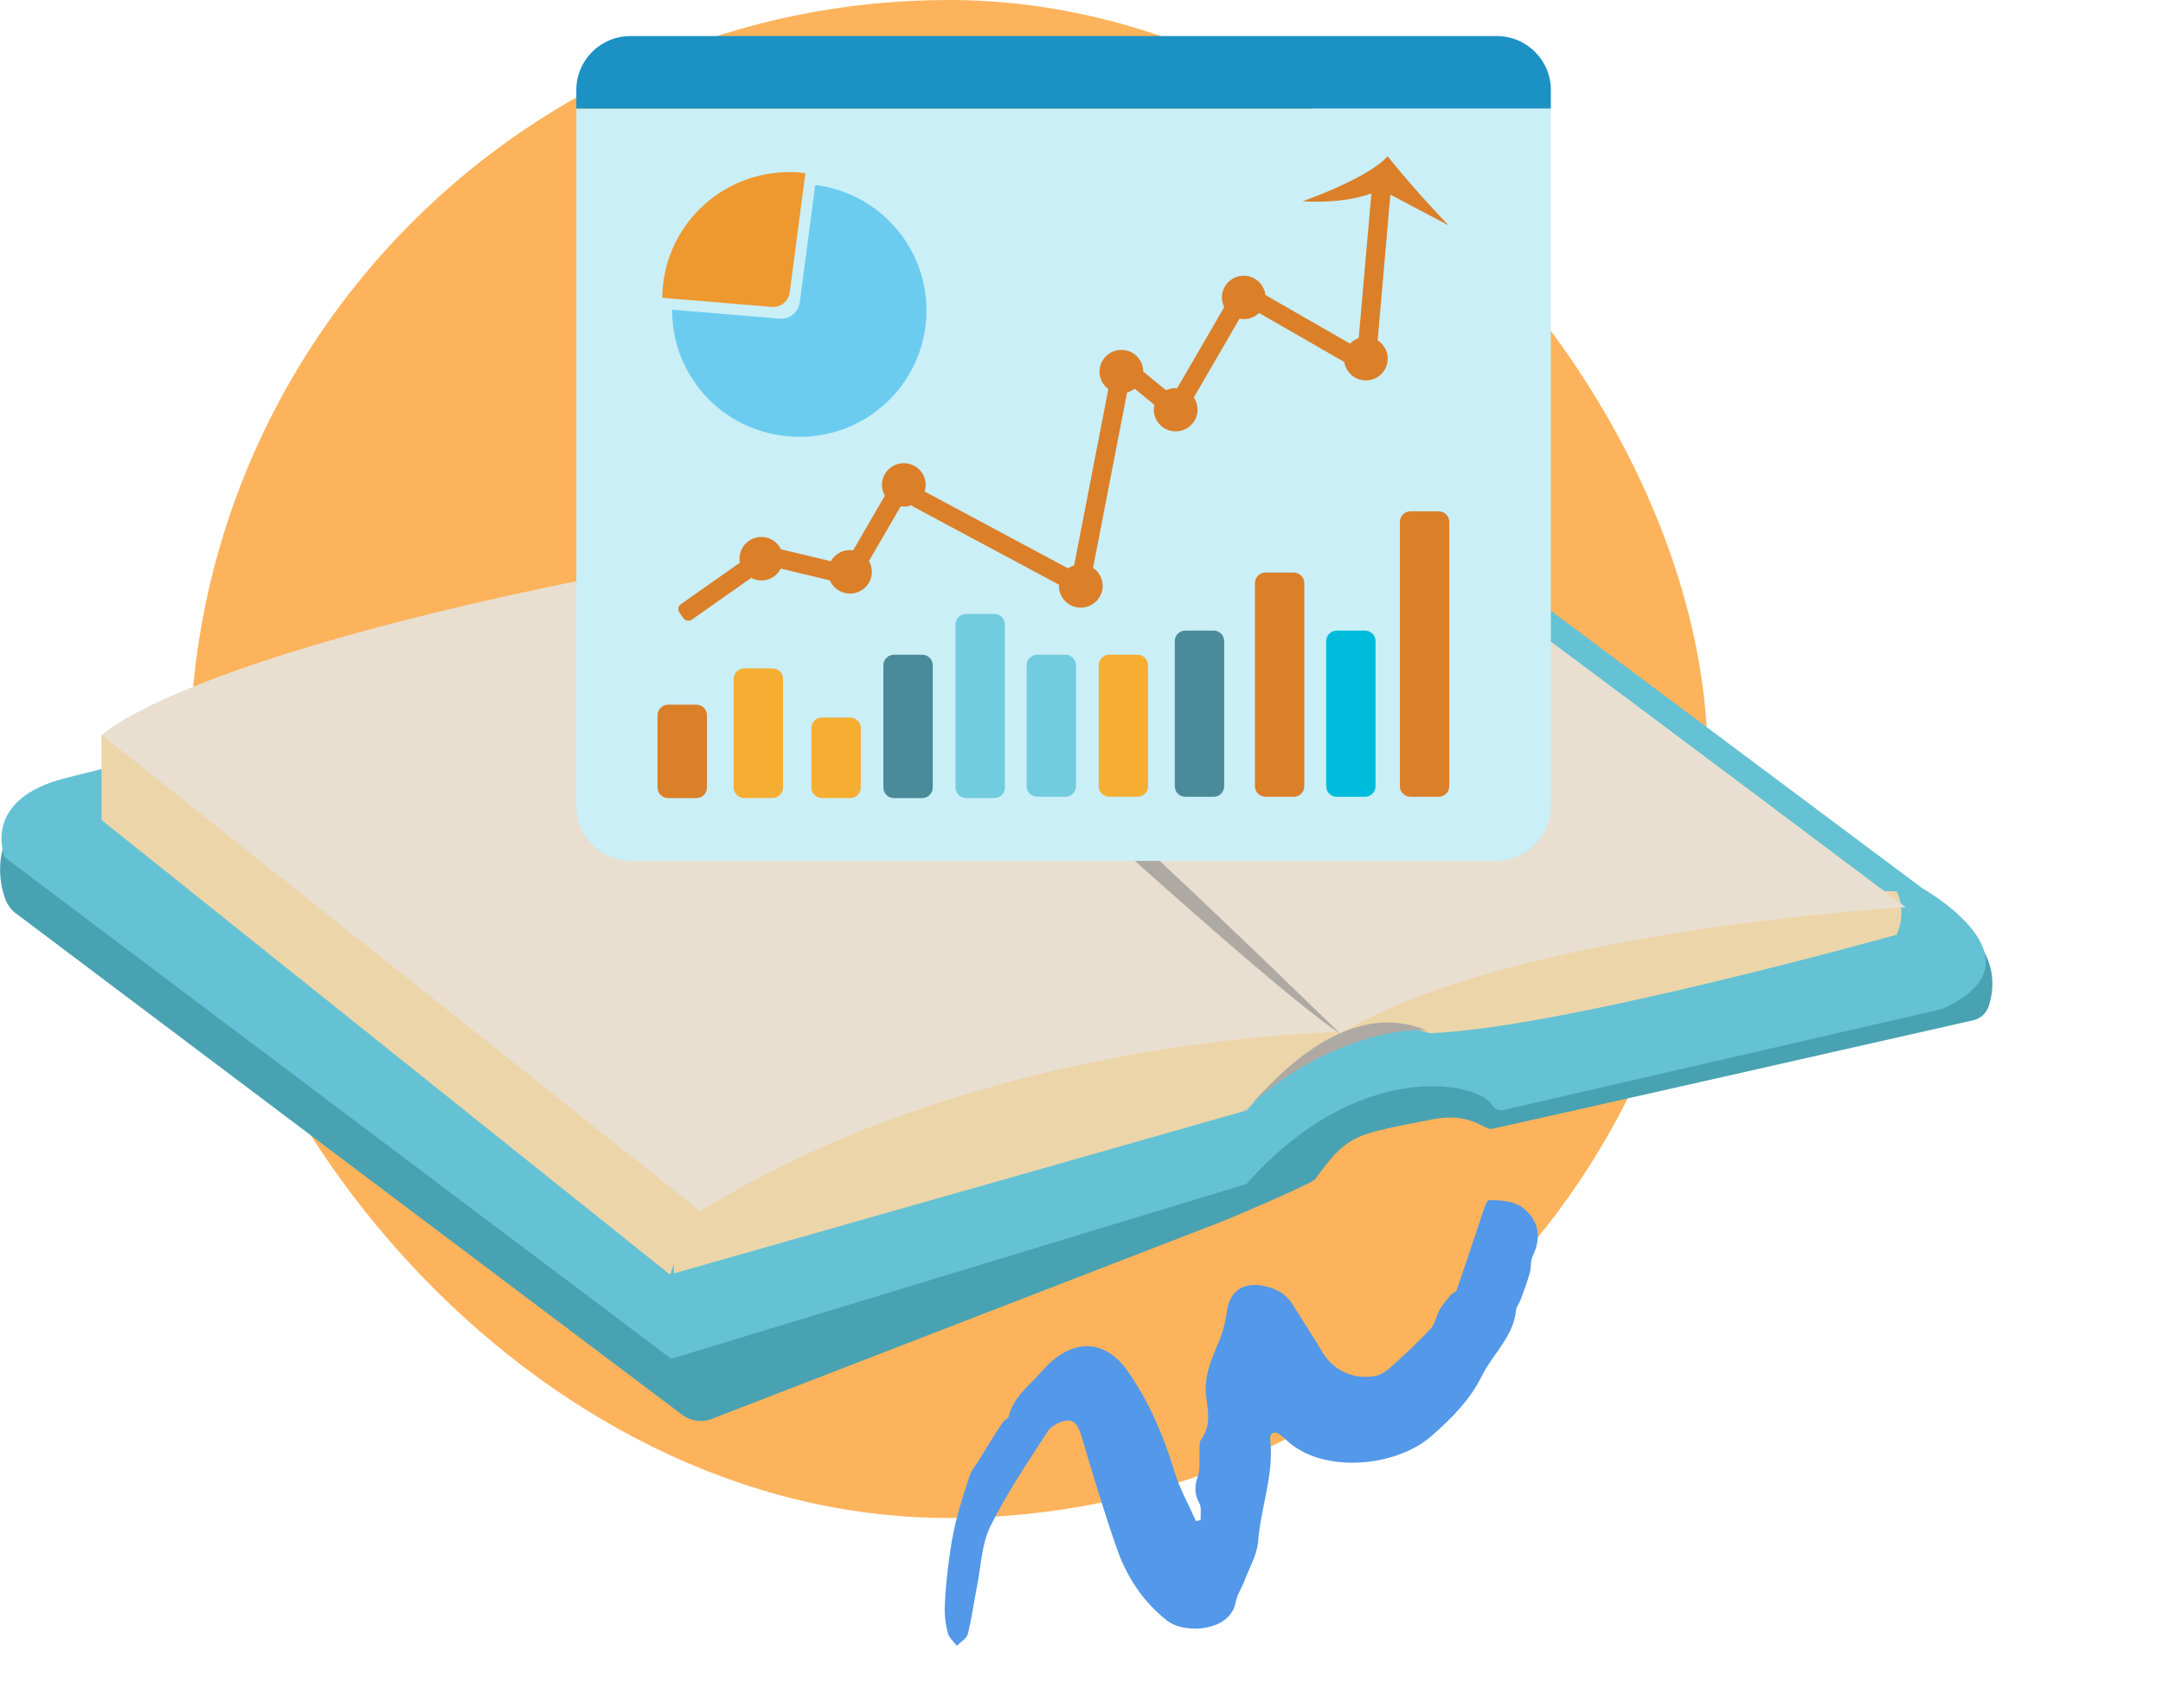 <svg width="171" height="135" viewBox="0 0 171 135" fill="none" xmlns="http://www.w3.org/2000/svg">
<rect x="15" width="120" height="120" rx="60" fill="#FDB35C"/>
<path d="M55.392 112.327C54.872 112.327 54.359 112.156 53.928 111.838L1.248 72.198C0.906 71.945 0.638 71.602 0.475 71.21C0.361 70.941 -0.623 68.509 0.662 65.922C1.712 63.808 3.852 62.339 7.033 61.564C7.033 61.564 165.089 54.439 157.229 79.527C157.05 80.09 156.578 80.523 156.009 80.653C150.289 81.951 118.055 89.247 117.892 89.247C117.201 89.247 116.208 87.9 113.206 88.496C107.096 89.704 106.583 89.598 103.98 93.213C103.711 93.581 96.755 96.535 96.324 96.674L56.108 112.229C55.873 112.303 55.636 112.336 55.401 112.336L55.392 112.327Z" fill="#49A2B2"/>
<path d="M5.283 61.483C-1.608 63.173 0.385 67.784 0.385 67.784L53.065 107.415L98.552 93.59C107.339 83.641 116.801 85.461 117.965 87.363C118.16 87.681 118.534 87.828 118.9 87.738L153.535 79.765C162.11 75.921 152.005 70.24 152.005 70.24L108.82 37.978C103.768 35.522 98.862 37.978 98.862 37.978L5.283 61.483Z" fill="#64C2D4"/>
<path d="M8.023 58.055V64.82L52.974 100.763L55.041 95.083L8.023 58.055Z" fill="#EDD5AA"/>
<path d="M55.076 94.764C82.128 76.581 105.918 80.621 105.918 80.621L106.202 81.608C102.297 83.11 98.587 87.77 98.587 87.77L53.278 100.665C53.164 96.168 55.076 94.756 55.076 94.756V94.764Z" fill="#EDD5AA"/>
<path d="M106.068 81.635C109.395 80.37 113.016 81.676 113.016 81.676C123.357 81.333 149.945 73.89 149.945 73.89C150.791 71.972 149.945 70.462 149.945 70.462C123.511 69.769 105.148 80.37 105.148 80.37L106.068 81.635Z" fill="#EDD5AA"/>
<path d="M8.047 58.103L55.365 95.743C78.032 81.763 105.905 81.608 105.905 81.608L62.256 42.891C15.548 50.57 8.047 58.103 8.047 58.103Z" fill="#E9DFD0"/>
<path d="M105.946 81.707C119.728 73.415 150.66 71.717 150.66 71.717C117.124 46.523 99.356 33.465 99.356 33.465C73.321 34.077 62.305 43.005 62.305 43.005L105.946 81.698V81.707Z" fill="#E9DFD0"/>
<path d="M62.266 42.926C71.345 47.814 105.947 81.709 105.947 81.709C98.942 77.203 62.266 42.926 62.266 42.926Z" fill="#AEAAA3"/>
<path d="M98.289 87.87C104.952 81.537 112.356 81.088 113.064 81.586C105.514 78.068 98.753 87.944 98.289 87.87Z" fill="#AEAAA3"/>
<path d="M45.562 8.582H122.606V63.705C122.606 66.105 120.649 68.052 118.237 68.052H49.932C47.52 68.052 45.562 66.105 45.562 63.705V8.582Z" fill="#CAEFF7"/>
<path d="M49.84 2.852H118.329C120.693 2.852 122.606 4.761 122.606 7.108V8.58H45.562V7.108C45.562 4.756 47.481 2.852 49.84 2.852Z" fill="#1C91C4"/>
<path d="M55.053 55.707H52.819C52.358 55.707 51.984 56.079 51.984 56.538V62.261C51.984 62.72 52.358 63.092 52.819 63.092H55.053C55.514 63.092 55.888 62.72 55.888 62.261V56.538C55.888 56.079 55.514 55.707 55.053 55.707Z" fill="#DB7F29"/>
<path d="M61.068 52.836H58.835C58.374 52.836 58 53.208 58 53.667V62.254C58 62.713 58.374 63.085 58.835 63.085H61.068C61.529 63.085 61.903 62.713 61.903 62.254V53.667C61.903 53.208 61.529 52.836 61.068 52.836Z" fill="#F6AE32"/>
<path d="M67.217 56.727H64.983C64.522 56.727 64.148 57.099 64.148 57.557V62.261C64.148 62.72 64.522 63.092 64.983 63.092H67.217C67.678 63.092 68.052 62.72 68.052 62.261V57.557C68.052 57.099 67.678 56.727 67.217 56.727Z" fill="#F6AE32"/>
<path d="M72.904 51.758H70.671C70.21 51.758 69.836 52.13 69.836 52.589V62.26C69.836 62.719 70.21 63.091 70.671 63.091H72.904C73.365 63.091 73.739 62.719 73.739 62.26V52.589C73.739 52.13 73.365 51.758 72.904 51.758Z" fill="#4A8B99"/>
<path d="M78.607 48.531H76.374C75.913 48.531 75.539 48.903 75.539 49.362V62.259C75.539 62.718 75.913 63.09 76.374 63.09H78.607C79.068 63.09 79.442 62.718 79.442 62.259V49.362C79.442 48.903 79.068 48.531 78.607 48.531Z" fill="#72CCDF"/>
<path d="M84.232 51.758H81.999C81.538 51.758 81.164 52.13 81.164 52.589V62.152C81.164 62.611 81.538 62.983 81.999 62.983H84.232C84.693 62.983 85.067 62.611 85.067 62.152V52.589C85.067 52.13 84.693 51.758 84.232 51.758Z" fill="#72CCDF"/>
<path d="M89.928 51.758H87.694C87.233 51.758 86.859 52.13 86.859 52.589V62.152C86.859 62.611 87.233 62.983 87.694 62.983H89.928C90.389 62.983 90.763 62.611 90.763 62.152V52.589C90.763 52.13 90.389 51.758 89.928 51.758Z" fill="#F6AE32"/>
<path d="M95.943 49.848H93.71C93.249 49.848 92.875 50.22 92.875 50.678V62.157C92.875 62.616 93.249 62.988 93.71 62.988H95.943C96.404 62.988 96.778 62.616 96.778 62.157V50.678C96.778 50.22 96.404 49.848 95.943 49.848Z" fill="#4A8B99"/>
<path d="M102.279 45.262H100.046C99.585 45.262 99.211 45.634 99.211 46.092V62.156C99.211 62.615 99.585 62.987 100.046 62.987H102.279C102.74 62.987 103.114 62.615 103.114 62.156V46.092C103.114 45.634 102.74 45.262 102.279 45.262Z" fill="#DB7F29"/>
<path d="M107.912 49.848H105.679C105.218 49.848 104.844 50.22 104.844 50.678V62.157C104.844 62.616 105.218 62.988 105.679 62.988H107.912C108.373 62.988 108.747 62.616 108.747 62.157V50.678C108.747 50.22 108.373 49.848 107.912 49.848Z" fill="#00BCDC"/>
<path d="M113.74 40.422H111.507C111.046 40.422 110.672 40.794 110.672 41.253V62.155C110.672 62.614 111.046 62.986 111.507 62.986H113.74C114.201 62.986 114.575 62.614 114.575 62.155V41.253C114.575 40.794 114.201 40.422 113.74 40.422Z" fill="#DB7F29"/>
<path d="M114.544 17.839C114.544 17.839 111.877 15.093 109.698 12.348C109.698 12.348 108.673 13.836 102.992 15.908C102.992 15.908 106.038 16.167 108.418 15.293L107.415 26.728C107.155 26.815 106.927 26.966 106.732 27.165L100.043 23.325C99.961 22.64 99.474 22.035 98.758 21.852C97.831 21.615 96.888 22.17 96.655 23.093C96.546 23.508 96.606 23.924 96.785 24.279L93.066 30.688C93.022 30.688 92.979 30.677 92.936 30.677C92.665 30.677 92.415 30.742 92.188 30.855L90.382 29.377C90.382 28.428 89.607 27.662 88.653 27.662C87.699 27.662 86.924 28.433 86.924 29.382C86.924 29.949 87.2 30.445 87.623 30.758L84.918 44.696C84.745 44.75 84.582 44.826 84.436 44.928L73.095 38.854C73.149 38.693 73.181 38.52 73.181 38.337C73.181 37.387 72.406 36.616 71.452 36.616C70.498 36.616 69.723 37.387 69.723 38.337C69.723 38.649 69.81 38.935 69.956 39.184L67.441 43.515C67.354 43.504 67.273 43.488 67.186 43.488C66.541 43.488 65.982 43.844 65.684 44.367L61.743 43.423C61.461 42.846 60.876 42.447 60.193 42.447C59.239 42.447 58.463 43.218 58.463 44.168C58.463 44.276 58.474 44.378 58.496 44.48L53.823 47.766C53.612 47.917 53.563 48.208 53.709 48.418L54.034 48.871C54.186 49.082 54.479 49.13 54.69 48.985L59.39 45.683C59.634 45.813 59.905 45.888 60.198 45.888C60.865 45.888 61.44 45.505 61.727 44.95L65.603 45.878C65.868 46.492 66.481 46.924 67.197 46.924C68.151 46.924 68.926 46.153 68.926 45.203C68.926 44.896 68.839 44.605 68.693 44.356L71.208 40.025C71.29 40.036 71.376 40.052 71.463 40.052C71.68 40.052 71.886 40.009 72.076 39.933C72.114 39.987 72.162 40.036 72.227 40.068L83.725 46.223C83.725 46.255 83.715 46.282 83.715 46.315C83.715 47.264 84.49 48.035 85.444 48.035C86.398 48.035 87.173 47.264 87.173 46.315C87.173 45.721 86.87 45.198 86.414 44.89L89.103 31.022C89.325 30.963 89.526 30.866 89.705 30.731L91.261 32.004C91.234 32.128 91.217 32.252 91.217 32.382C91.217 33.331 91.993 34.102 92.947 34.102C93.901 34.102 94.676 33.331 94.676 32.382C94.676 32.025 94.567 31.691 94.378 31.416L97.994 25.191C98.568 25.31 99.143 25.126 99.538 24.743L106.271 28.611C106.374 29.269 106.857 29.841 107.551 30.019C108.478 30.256 109.421 29.701 109.654 28.778C109.844 28.039 109.519 27.3 108.912 26.906L109.92 15.385L114.549 17.834L114.544 17.839Z" fill="#DB7F29"/>
<path d="M63.672 13.687C63.276 13.638 62.875 13.606 62.468 13.606C56.928 13.573 52.413 18.002 52.358 23.509L52.32 23.542H52.358L61.01 24.259C61.715 24.318 62.338 23.817 62.431 23.121L63.666 13.724L63.71 13.687C63.71 13.687 63.683 13.687 63.672 13.687Z" fill="#EE9830"/>
<path d="M64.444 14.667L63.229 23.901C63.126 24.689 62.416 25.255 61.625 25.191L53.141 24.484C53.125 26.814 53.922 29.161 55.58 31.081C58.914 34.932 64.753 35.666 68.943 32.748C73.741 29.403 74.646 22.785 71.046 18.302C69.355 16.193 66.986 14.953 64.493 14.629L64.449 14.667H64.444Z" fill="#6BCCEF"/>
<path d="M94.917 120.16C94.895 119.714 95.013 119.19 94.816 118.833C94.418 118.102 94.425 117.456 94.706 116.671C94.908 116.103 94.787 115.438 94.825 114.817C94.851 114.466 94.783 114.034 94.967 113.779C95.773 112.664 95.493 111.525 95.351 110.344C95.177 108.917 95.703 107.586 96.28 106.263C96.639 105.437 96.88 104.543 96.996 103.659C97.197 102.127 98.238 101.334 99.82 101.638C100.78 101.822 101.601 102.206 102.124 103.025C102.933 104.295 103.746 105.558 104.52 106.851C105.382 108.291 106.89 109.06 108.63 108.792C109.062 108.728 109.528 108.461 109.857 108.167C110.973 107.164 112.075 106.136 113.097 105.047C113.463 104.654 113.541 104.02 113.817 103.534C114.053 103.118 114.378 102.749 114.689 102.374C114.817 102.218 115.111 102.144 115.165 101.982C115.788 100.18 116.376 98.36 116.992 96.554C117.196 95.956 117.471 94.895 117.711 94.884C118.6 94.858 119.684 94.951 120.336 95.439C121.597 96.378 121.93 97.744 121.175 99.279C120.981 99.676 121.066 100.184 120.944 100.617C120.739 101.331 120.475 102.035 120.223 102.734C120.117 103.023 119.882 103.287 119.854 103.569C119.663 105.644 118.014 107.033 117.147 108.777C116.21 110.671 114.775 112.099 113.217 113.483C110.342 116.031 104.484 116.515 101.686 113.83C101.539 113.69 101.382 113.558 101.221 113.434C100.695 113.034 100.363 113.323 100.419 113.817C100.731 116.548 99.671 119.166 99.464 121.855C99.382 122.908 98.766 123.948 98.373 124.982C98.16 125.553 97.785 126.094 97.684 126.671C97.284 128.938 93.693 129.258 92.217 128.079C90.335 126.578 89.084 124.65 88.314 122.467C87.278 119.525 86.391 116.53 85.498 113.538C85.306 112.901 85.043 112.268 84.392 112.296C83.862 112.315 83.123 112.707 82.838 113.144C81.245 115.596 79.594 118.038 78.308 120.632C77.607 122.047 77.562 123.75 77.252 125.322C76.997 126.603 76.832 127.898 76.513 129.17C76.427 129.522 75.946 129.799 75.645 130.107C75.401 129.771 75.026 129.469 74.928 129.093C74.757 128.426 74.665 127.717 74.688 127.025C74.728 125.839 74.853 124.65 75.005 123.47C75.14 122.412 75.308 121.343 75.565 120.305C75.878 119.053 76.268 117.816 76.686 116.589C76.827 116.179 77.15 115.823 77.385 115.442C77.702 114.931 78.011 114.412 78.328 113.901C78.646 113.395 78.96 112.892 79.302 112.402C79.412 112.246 79.705 112.149 79.738 111.999C80.075 110.454 81.435 109.492 82.361 108.408C84.369 106.054 87.155 105.421 89.279 108.565C90.895 110.961 92.013 113.559 92.843 116.309C93.253 117.669 93.971 118.938 94.548 120.246C94.668 120.22 94.782 120.196 94.902 120.171L94.917 120.16Z" fill="#5398E9"/>
</svg>
